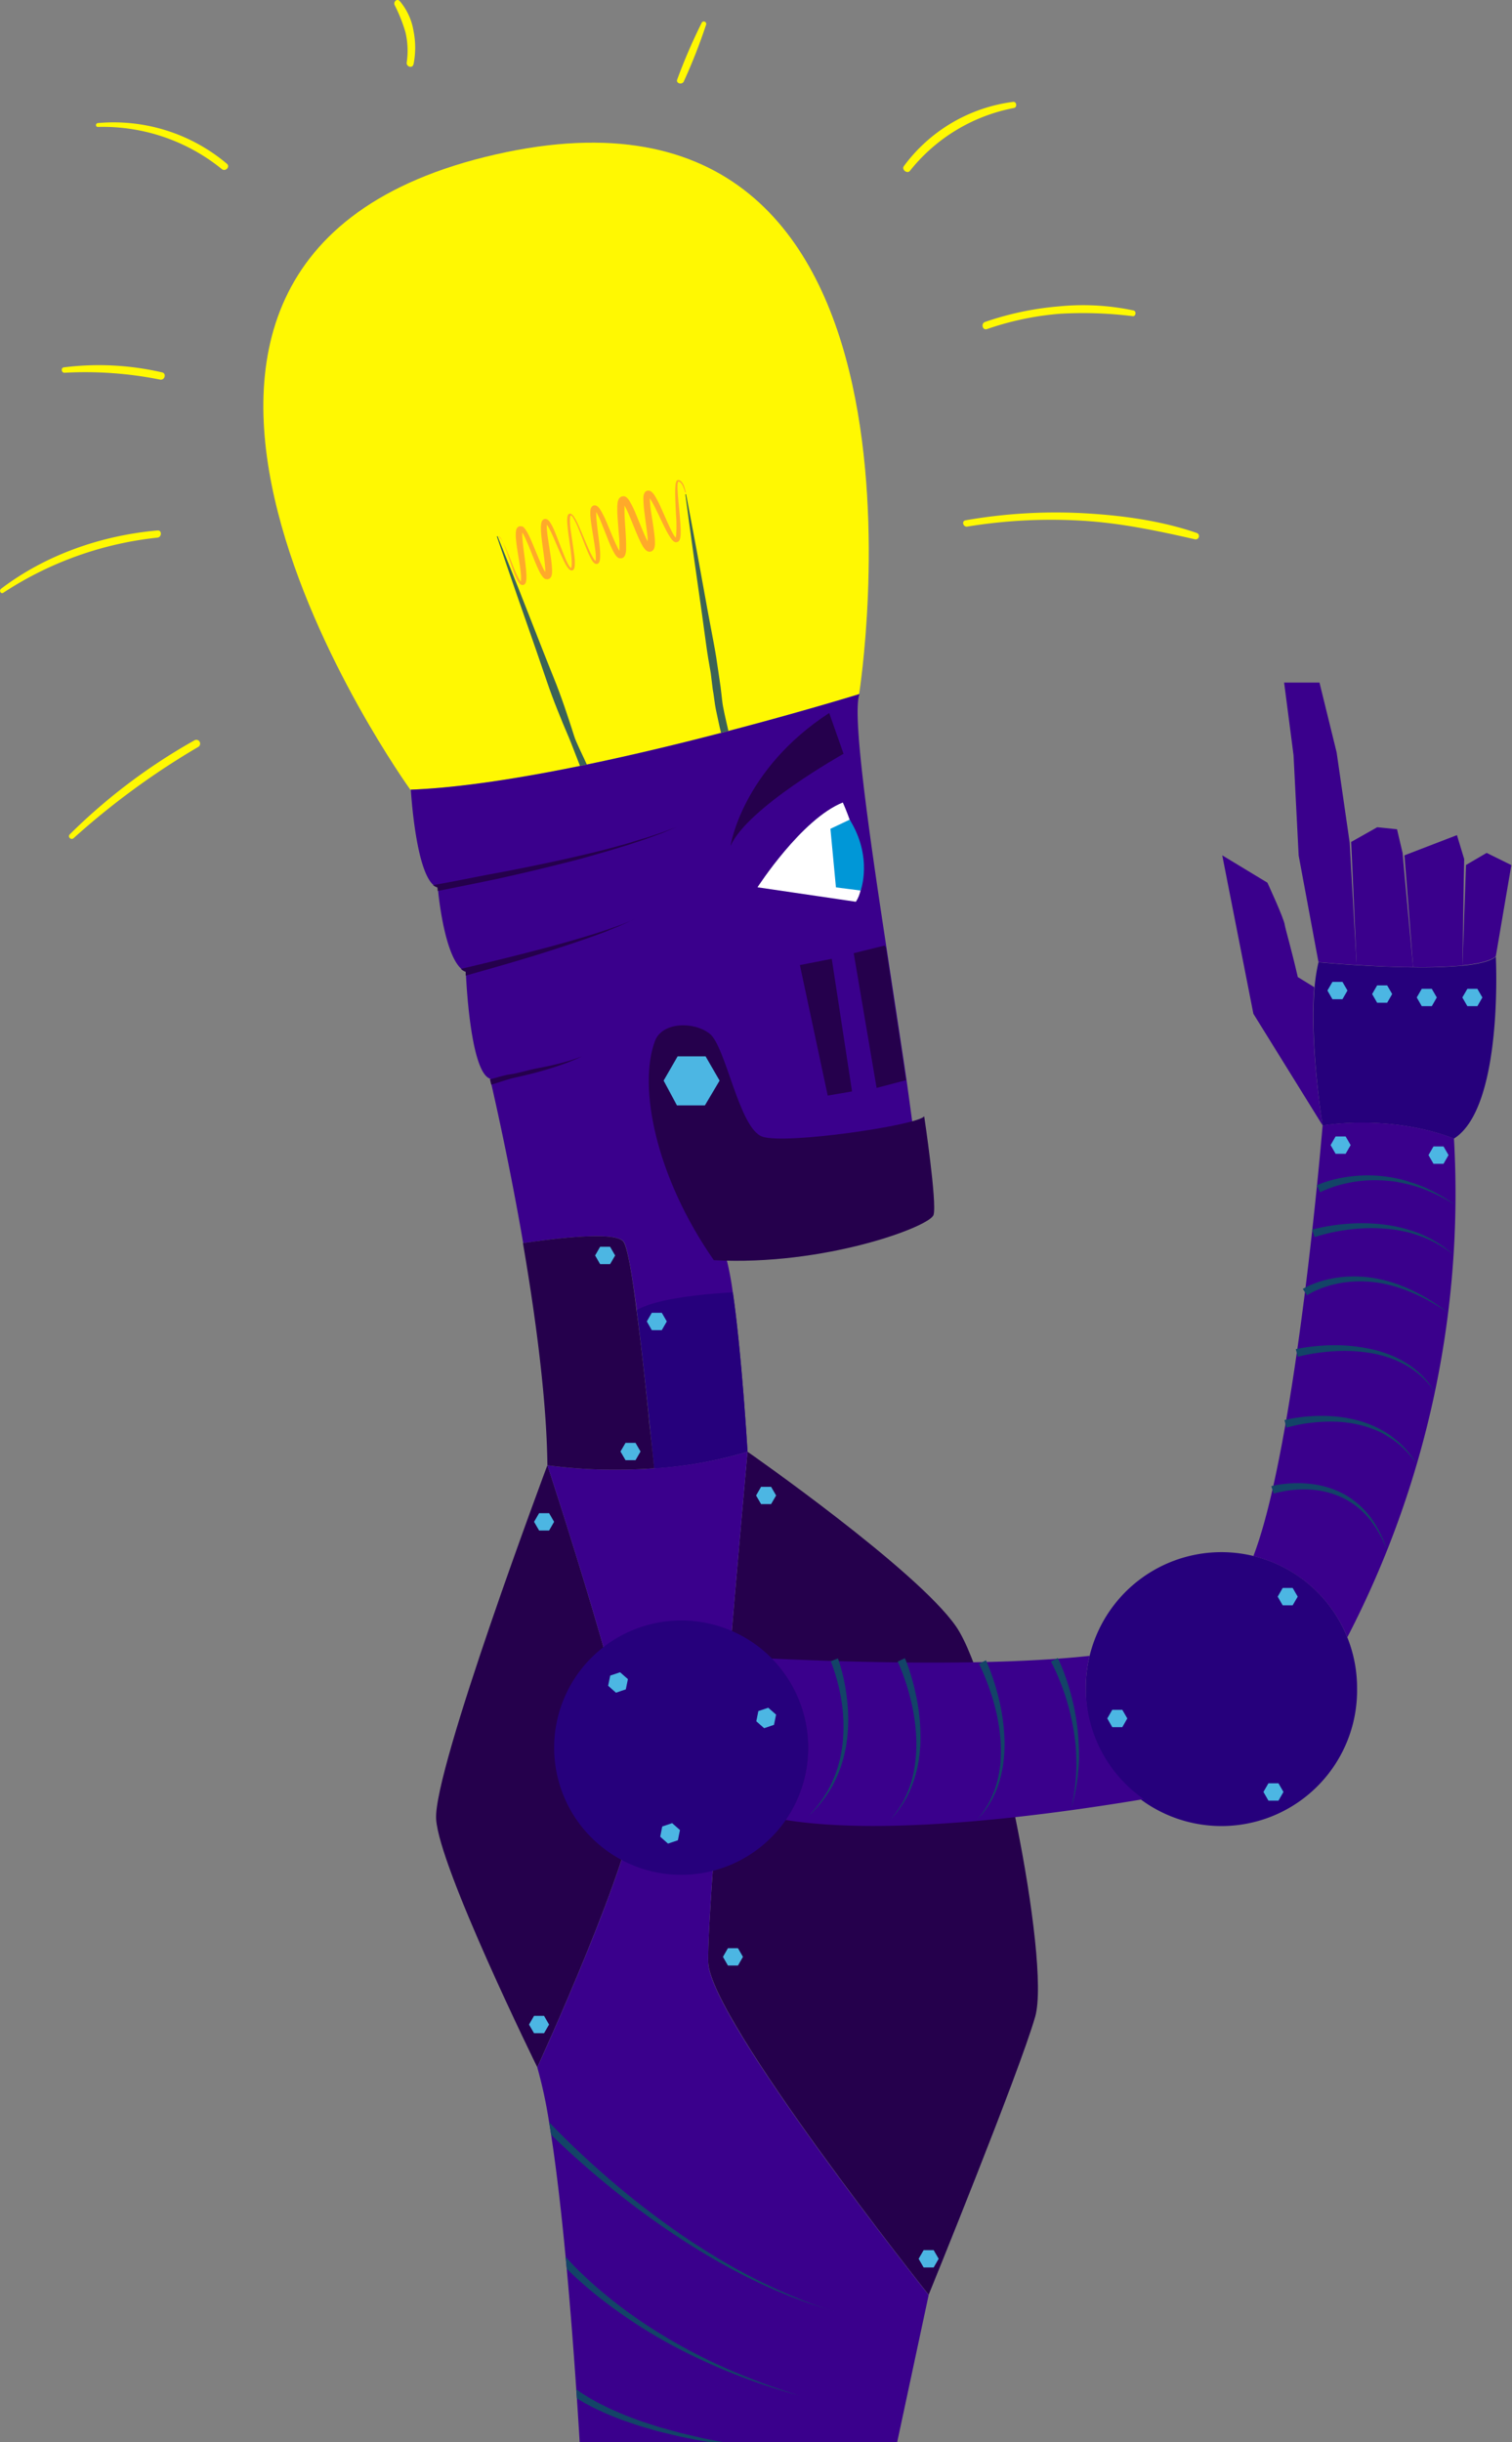 <svg id="Lightbulb" xmlns="http://www.w3.org/2000/svg" viewBox="0 0 348 562">
    <rect x="0" y="0" width="348" height="562" fill="#808080" stroke="none"/>
    <defs>
        <style>.cls-1,.cls-10{fill:#fff803;}.cls-2{fill:#134467;}.cls-3{fill:#f93;}
            .cls-4{fill:#3a008c;}.cls-5{fill:#25004c;}.cls-6{fill:#fff;}.cls-7{fill:#0097d7;}
            .cls-8{fill:#26007c;}.cls-9{fill:#4cb6e3;}.cls-10{opacity:0.17;}
        @keyframes glow{

            0%{
                opacity:0;
            }
            50%{
                opacity:1;
            }
            100%{
                opacity:0;
            }
        }
        
            .glow{
            
            animation:glow 3s ease infinite;
            filter: drop-shadow( 0px 0px 15px #fff803);
        }
        </style>
    </defs>
    <path class="cls-1 glow" d="M5697.88,687.64h0c-1.11.34-66.91,20.64-103.29,22,0,0-87.83-121.65,19.58-146.15S5697.88,687.64,5697.88,687.64Z" transform="translate(-5500.15 -527.93)" />
    <path class="cls-2" d="M5635.21,703.85l-1.57.32c-1-2.5-2-5.23-2.54-6.47-.47-1.08-.92-2.16-1.37-3.24l-1.32-3.26q-1.31-3.27-2.44-6.59t-2.28-6.65l-4.63-13.28c-1.52-4.43-3.06-8.86-4.56-13.3l.17-.07c1.76,4.35,3.48,8.71,5.22,13.06l5.14,13.09c.86,2.18,1.72,4.36,2.6,6.53s1.69,4.38,2.45,6.59l1.12,3.33c.36,1.12.74,2.23,1.08,3.35C5632.74,698.75,5634.15,701.5,5635.21,703.85Z" transform="translate(-5500.15 -527.93)" />
    <path class="cls-2" d="M5667.8,696.12l-1.7.44c-.46-1.81-.77-3.48-1.19-5.38-.25-1.13-.48-3.5-.72-4.64l-.45-3.7c-.42-2.27-.79-4.56-1.1-6.84s-.62-4.58-.94-6.87l-1.95-13.73c-.62-4.57-1.27-9.15-1.86-13.73l.17,0c.88,4.54,1.71,9.08,2.57,13.62l2.48,13.64c.42,2.27.84,4.54,1.28,6.81s.79,4.55,1.11,6.84L5666,686c.13,1.15.28,2.29.4,3.44S5667.11,693.2,5667.8,696.12Z" transform="translate(-5500.15 -527.93)" />
    <path class="cls-3" d="M5614.61,651.38a.5.5,0,0,1,.41.11,1.72,1.72,0,0,1,.27.27,4.14,4.14,0,0,1,.42.61c.25.42.46.86.67,1.3.4.88.77,1.78,1.13,2.67s.71,1.79,1.08,2.68c.19.44.38.88.58,1.3a9.26,9.26,0,0,0,.67,1.21,1.55,1.55,0,0,0,.19.23c.06.07.13.12.13.11h-.06l-.08,0s0-.06,0-.14a2.88,2.88,0,0,0,.05-.62c0-.22,0-.45,0-.68-.07-.94-.21-1.89-.35-2.83-.29-1.9-.66-3.79-.83-5.77a9,9,0,0,1,0-1.56,3.09,3.09,0,0,1,.09-.46,1.63,1.63,0,0,1,.12-.29.74.74,0,0,1,.12-.16l.07-.09.11-.08a.88.88,0,0,1,.55-.17l.25.05.11,0,.08,0a1.93,1.93,0,0,1,.44.37,6.6,6.6,0,0,1,.86,1.35c.24.44.45.89.64,1.33.79,1.79,1.48,3.6,2.25,5.34.19.43.38.86.59,1.27a6.64,6.64,0,0,0,.67,1.11,1,1,0,0,0,.13.14h0a.37.37,0,0,0-.23,0c-.05,0-.09,0-.12,0s0,0,0,0l0,0v0a1,1,0,0,0,0-.19,6.92,6.92,0,0,0,0-1.3c-.14-1.86-.45-3.77-.69-5.69-.13-1-.23-1.93-.28-2.93a6.82,6.82,0,0,1,.09-1.59,1.43,1.43,0,0,1,.2-.52,1,1,0,0,1,.32-.31.81.81,0,0,1,.52-.09,1.11,1.11,0,0,1,.61.32,2.24,2.24,0,0,1,.29.35,8.28,8.28,0,0,1,.76,1.34c.21.45.4.9.58,1.35.37.9.72,1.81,1.06,2.71s.69,1.79,1.06,2.68c.18.44.37.87.58,1.29a5,5,0,0,0,.71,1.14.39.39,0,0,0,.15.12s0,0,0,0,0,0,0,0a.67.67,0,0,0,.08-.23,1.44,1.44,0,0,0,.05-.31,9.35,9.35,0,0,0,0-1.4c-.07-1-.18-1.91-.31-2.86-.26-1.91-.58-3.81-.7-5.76a6.26,6.26,0,0,1,0-.75,2.8,2.8,0,0,1,.12-.78.68.68,0,0,1,.34-.41.54.54,0,0,1,.33,0,.53.53,0,0,1,.24.11,2.19,2.19,0,0,1,.55.6,12.71,12.71,0,0,1,.72,1.29c.21.44.41.88.6,1.33.78,1.77,1.48,3.57,2.28,5.31.21.43.42.86.65,1.26a4.87,4.87,0,0,0,.36.59,1.78,1.78,0,0,0,.38.42s0,0,0,0,0,0-.06,0,0,0,0-.08a2.22,2.22,0,0,0,.07-.61,11,11,0,0,0-.07-1.39c-.21-1.89-.57-3.78-.86-5.7-.14-1-.29-1.92-.34-2.93,0-.26,0-.52,0-.79a4,4,0,0,1,.07-.44,1.41,1.41,0,0,1,.25-.57,1,1,0,0,1,.42-.3.9.9,0,0,1,.54,0,1.37,1.37,0,0,1,.55.35,3.74,3.74,0,0,1,.52.68,22.21,22.21,0,0,1,1.34,2.67c.38.89.75,1.79,1.12,2.68s.74,1.77,1.14,2.62c.2.43.4.85.63,1.24a4.25,4.25,0,0,0,.34.52.89.89,0,0,0,.15.17l0,0h0l0,0h-.1a.5.5,0,0,0-.27.07l-.07,0,0,0h0s0,0,0-.13a3.12,3.12,0,0,0,.08-.58c0-.44,0-.91,0-1.37,0-.94-.1-1.9-.18-2.85l-.22-2.9a28.93,28.93,0,0,1-.09-3,7.82,7.82,0,0,1,.07-.81c0-.15.05-.29.1-.46a1.74,1.74,0,0,1,.31-.61,1.37,1.37,0,0,1,.21-.19,1,1,0,0,1,.29-.16,1.43,1.43,0,0,1,.36-.06,1.34,1.34,0,0,1,.31,0,1.6,1.6,0,0,1,.64.4,3.67,3.67,0,0,1,.55.73,21.72,21.72,0,0,1,1.33,2.7c.76,1.8,1.45,3.6,2.22,5.32.19.43.39.86.6,1.25.11.2.22.39.33.55a1.92,1.92,0,0,0,.16.21c0,.05.09.08.05.06a.33.33,0,0,0-.19,0,.56.56,0,0,0-.33.1c-.08.07-.1.1-.1.12s0,0,0,0a2.49,2.49,0,0,0,.07-.51c0-.42,0-.89,0-1.35-.17-1.87-.49-3.77-.72-5.7a28.34,28.34,0,0,1-.25-3,7.49,7.49,0,0,1,0-.81,3,3,0,0,1,.09-.47,1.57,1.57,0,0,1,.34-.63.86.86,0,0,1,.24-.17.88.88,0,0,1,.3-.1,1,1,0,0,1,.54.06,1.41,1.41,0,0,1,.52.36,3.87,3.87,0,0,1,.54.67,23.3,23.3,0,0,1,1.39,2.65l1.18,2.65c.39.88.78,1.76,1.2,2.61a13.15,13.15,0,0,0,.66,1.23,4.3,4.3,0,0,0,.36.52,1.51,1.51,0,0,0,.18.18l0,0h-.09s-.06,0-.08,0,0,0,0,0,0,0,0,0a.76.76,0,0,0,.08-.23,4.28,4.28,0,0,0,.1-.64c0-.46.05-.93.05-1.41,0-.95,0-1.91-.09-2.87-.09-1.92-.22-3.85-.2-5.8a12.33,12.33,0,0,1,.09-1.47c0-.12.05-.25.08-.38a1.59,1.59,0,0,1,.17-.39l.09-.1a.47.47,0,0,1,.14-.08.29.29,0,0,1,.16,0l.11,0a1.25,1.25,0,0,1,.39.17,2.68,2.68,0,0,1,.83,1.27c.08.24.15.47.21.71l.09.34a1.37,1.37,0,0,0,.11.31l-.11.11a1.44,1.44,0,0,1-.17-.36l-.11-.35c-.08-.22-.16-.45-.26-.66a2.38,2.38,0,0,0-.77-1.09.94.94,0,0,0-.28-.1h-.07l0,0,0,0a.92.92,0,0,0-.09.28,1.88,1.88,0,0,0-.05.33,9.58,9.58,0,0,0,0,1.42c.09,1.91.33,3.82.49,5.75.08,1,.16,1.93.2,2.9a14.81,14.81,0,0,1,0,1.49,4.45,4.45,0,0,1-.09.79,1.9,1.9,0,0,1-.14.45,1,1,0,0,1-.18.28.79.79,0,0,1-.17.14.87.87,0,0,1-.25.1.82.82,0,0,1-.45,0,1.46,1.46,0,0,1-.28-.14,3.81,3.81,0,0,1-.35-.32,6.27,6.27,0,0,1-.48-.64c-.29-.43-.53-.86-.77-1.29-.46-.86-.88-1.74-1.3-2.61s-.82-1.74-1.25-2.6a21.73,21.73,0,0,0-1.35-2.44,2.61,2.61,0,0,0-.37-.45c0-.05-.11-.08-.06-.06a.28.28,0,0,0,.18,0,.34.34,0,0,0,.14,0,.2.2,0,0,0,.09-.06c.07-.08,0-.05,0,0s0,.15,0,.24a4.51,4.51,0,0,0,0,.64,27.53,27.53,0,0,0,.29,2.79c.28,1.9.62,3.79.81,5.76a12.91,12.91,0,0,1,.07,1.55,3.37,3.37,0,0,1-.13.92,1.22,1.22,0,0,1-.12.31,1.29,1.29,0,0,1-.34.4,1.11,1.11,0,0,1-.66.22,1.15,1.15,0,0,1-.53-.15,2.06,2.06,0,0,1-.5-.4c-.11-.13-.2-.25-.28-.36a7.69,7.69,0,0,1-.43-.69c-.25-.45-.46-.9-.67-1.35-.81-1.79-1.49-3.6-2.24-5.36a22.13,22.13,0,0,0-1.2-2.49,3,3,0,0,0-.32-.43s-.07,0,0,0a.28.28,0,0,0,.14,0,.38.38,0,0,0,.18,0l.14-.07.07-.07c0-.06,0,0,0,0a1.25,1.25,0,0,0-.05.24,6.07,6.07,0,0,0-.07.63c0,.9,0,1.86.05,2.81l.19,2.88c.06,1,.12,1.93.14,2.92,0,.5,0,1,0,1.52a5.77,5.77,0,0,1-.14.85,1.63,1.63,0,0,1-.23.53l-.05.08-.08.09-.08.09-.12.09a1.11,1.11,0,0,1-.29.13,1.19,1.19,0,0,1-.32,0l-.15,0-.13,0-.2-.09-.15-.1-.12-.1a2.67,2.67,0,0,1-.33-.37,6.07,6.07,0,0,1-.44-.69c-.25-.45-.46-.9-.67-1.35-.4-.9-.76-1.8-1.11-2.7s-.71-1.8-1.07-2.68a22.77,22.77,0,0,0-1.18-2.53,2.49,2.49,0,0,0-.34-.48s-.1-.08,0,0a.38.38,0,0,0,.18,0,.55.55,0,0,0,.14-.09s0,0,0,.09a2.09,2.09,0,0,0,0,.28c0,.2,0,.42,0,.65,0,.92.12,1.87.22,2.82.22,1.91.52,3.82.67,5.77a14.84,14.84,0,0,1,0,1.5,3.2,3.2,0,0,1-.14.82.89.89,0,0,1-.39.5.65.65,0,0,1-.41.06.8.8,0,0,1-.31-.12,2.24,2.24,0,0,1-.58-.64,5.58,5.58,0,0,1-.38-.66c-.23-.44-.43-.89-.63-1.33-.38-.9-.73-1.8-1.08-2.7s-.7-1.79-1.07-2.68a17.24,17.24,0,0,0-1.25-2.55,2,2,0,0,0-.41-.48l-.09,0h0a.31.31,0,0,0-.09.15,2,2,0,0,0-.1.64,5.45,5.45,0,0,0,0,.7c0,.94.17,1.9.3,2.85l.42,2.86c.13,1,.28,1.91.37,2.89a10.43,10.43,0,0,1,0,1.49,2.91,2.91,0,0,1-.05.4,1.41,1.41,0,0,1-.18.44.61.61,0,0,1-.27.22.64.64,0,0,1-.36,0,1,1,0,0,1-.45-.27,5.69,5.69,0,0,1-.88-1.27c-.23-.43-.45-.87-.65-1.32-.41-.88-.79-1.77-1.17-2.65s-.75-1.78-1.15-2.65c-.2-.43-.4-.86-.62-1.28a7.45,7.45,0,0,0-.69-1.15,1.9,1.9,0,0,0-.18-.2c-.05-.05-.11-.05,0,0a.24.24,0,0,0,.18,0c.05,0,.07-.06.07,0a.63.63,0,0,0,0,.15,6.2,6.2,0,0,0,0,1.3c.07.92.22,1.87.36,2.82l.44,2.85c.15,1,.28,1.93.35,2.93a7.75,7.75,0,0,1,0,1.59,2.32,2.32,0,0,1-.13.5,1.41,1.41,0,0,1-.2.34l-.08.09-.11.09a1.22,1.22,0,0,1-.28.14,1.06,1.06,0,0,1-.59,0l-.11,0-.09-.05-.15-.09a1.94,1.94,0,0,1-.38-.38,7.2,7.2,0,0,1-.83-1.36c-.22-.45-.42-.9-.62-1.35-.77-1.8-1.43-3.61-2.19-5.35-.19-.44-.38-.87-.58-1.28a6,6,0,0,0-.66-1.11.58.58,0,0,0-.11-.1h.1a.37.37,0,0,0,.21-.06c.11-.09.06-.08.05,0a1.11,1.11,0,0,0-.05.24,7.33,7.33,0,0,0,0,1.33c.13,1.87.43,3.79.66,5.71.11,1,.23,1.92.27,2.92,0,.25,0,.5,0,.76a3.49,3.49,0,0,1-.11.81,1.12,1.12,0,0,1-.26.51l-.17.13a.72.72,0,0,1-.22.08.69.69,0,0,1-.41-.05,1.1,1.1,0,0,1-.43-.33,2,2,0,0,1-.26-.34,10.67,10.67,0,0,1-.68-1.35c-.19-.45-.36-.91-.53-1.36-.33-.91-.64-1.83-.95-2.74s-.61-1.83-1-2.72c-.17-.45-.35-.89-.56-1.32a4.59,4.59,0,0,0-.35-.61c-.13-.18-.31-.38-.48-.35Z" transform="translate(-5500.15 -527.93)" />
    <path class="cls-4" d="M5711.82,806.87c-2.5,5.69-44.73,9.72-44.73,9.72a68.16,68.16,0,0,1,1.71,8.69c2.08,14.22,3.4,36.68,3.4,36.68a95.92,95.92,0,0,1-21.49,3.85c-.65-6.81-2.31-23.68-4-36.44-1.08-8.07-2.17-14.5-3-15.69-1.74-2.39-14.61-.94-23.14.32-3-17.43-6.28-32-7.3-36.45l-.28-1.23a1.1,1.1,0,0,1,0-.15c-4.21-1.25-5.38-19.52-5.59-23.77,0-.57,0-.88,0-.88a3.11,3.11,0,0,1-1.1-.67c-3.53-3.15-5-14.7-5.31-17.9h0c-.05-.53-.08-.82-.08-.82a2.52,2.52,0,0,1-1-.54c-4.16-3.54-5.2-21.94-5.2-21.94,11.16-.42,25.09-2.62,39.07-5.48l1.57-.32c10.74-2.23,21.45-4.83,30.89-7.29l1.7-.44c17-4.46,29.58-8.33,30.06-8.48h0c-1.81,4,2,31,6.17,58.31,1.6,10.57,3.25,21.19,4.63,30.55C5711.05,792.64,5712.64,805,5711.82,806.87Z" transform="translate(-5500.15 -527.93)" />
    <path class="cls-5" d="M5691,692l3.3,9.39s-22.08,12.33-26,21.18C5668.25,722.58,5671,705,5691,692Z" transform="translate(-5500.15 -527.93)" />
    <path class="cls-6" d="M5674.5,732.11s10.12-15.71,19.63-19.51c0,0,7.44,16.3,3,22.84Z" transform="translate(-5500.15 -527.93)" />
    <path class="cls-5" d="M5708.68,776.5l-6.77,1.78-5.27-31,7.1-1.76.31.4C5705.65,756.52,5707.3,767.14,5708.68,776.5Z" transform="translate(-5500.15 -527.93)" />
    <polygon class="cls-5" points="184.1 222.08 191.44 220.65 196.1 251.16 190.51 252.11 184.1 222.08" />
    <path class="cls-7" d="M5695.71,716.55h0l-4.43,2.1,1.27,13.48,5.69.73S5701.1,725.2,5695.71,716.55Z" transform="translate(-5500.15 -527.93)" />
    <path class="cls-5" d="M5646.69,941c-.13,13.17-22.88,62.64-22.88,62.64s-22.56-45.83-23.28-57.08,25.61-81.47,25.61-81.47S5646.82,927.86,5646.69,941Z" transform="translate(-5500.15 -527.93)" />
    <path class="cls-5" d="M5738.41,992c-3.64,12.77-24.52,64-24.52,64s-50.34-63.35-50.74-76.55S5672.2,862,5672.2,862s39,27.18,48,40.22S5742.05,979.27,5738.41,992Z" transform="translate(-5500.15 -527.93)" />
    <path class="cls-8" d="M5672.2,862a95.92,95.92,0,0,1-21.49,3.85c-.22-2.31-.56-5.79-1-9.88-.81-7.93-1.91-18.14-3-26.56,4.41-2.57,14.41-3.64,22.11-4.09C5670.88,839.5,5672.2,862,5672.2,862Z" transform="translate(-5500.15 -527.93)" />
    <path class="cls-4" d="M5713.89,1056.05l-7.31,34.16h-73s0-.42-.65-10.36l-.15-2.11h0c-.54-8-1.28-17.78-2.19-27.72h0c-.09-.92-.17-1.83-.26-2.75h0c-.94-9.89-2.06-19.79-3.34-28.11-.15-1-.31-2-.47-2.9a105.34,105.34,0,0,0-2.71-12.59s22.75-49.47,22.88-62.64-20.55-75.91-20.55-75.91a119.73,119.73,0,0,0,21.49.87c1,0,2-.1,3.08-.18A95.92,95.92,0,0,0,5672.2,862s-9.46,104.33-9.05,117.54S5713.89,1056.05,5713.89,1056.05Z" transform="translate(-5500.15 -527.93)" />
    <path class="cls-5" d="M5650.71,865.81c-1,.08-2.07.14-3.08.18a119.73,119.73,0,0,1-21.49-.87c-.17-15.37-2.78-34.52-5.63-51.12,8.53-1.26,21.4-2.71,23.14-.32.87,1.19,2,7.62,3,15.69,1.13,8.42,2.23,18.63,3,26.56C5650.15,860,5650.49,863.5,5650.71,865.81Z" transform="translate(-5500.15 -527.93)" />
    <path class="cls-5" d="M5650.89,767.5c1.61-4.36,8.83-4.62,12.58-1.71s6.78,21.86,12.15,23.71,35.93-2.65,37.24-4.7c0,0,3,20,2.15,22.71s-25.26,11.8-50.57,10.41C5651,798.61,5647,778,5650.89,767.5Z" transform="translate(-5500.15 -527.93)" />
    <path class="cls-8" d="M5812.49,916.36a31.22,31.22,0,1,1-62.43,0,31.21,31.21,0,0,1,60.18-11.65A31.11,31.11,0,0,1,5812.49,916.36Z" transform="translate(-5500.15 -527.93)" />
    <path class="cls-8" d="M5834.79,789.94c-15-5.74-30.23-3-30.23-3s-3-18.5-1.85-31.8h0a40.79,40.79,0,0,1,.9-5.78s3.65.35,8.79.67c3.81.23,8.43.45,13,.5a109,109,0,0,0,11.35-.37c3.63-.36,6.45-1,7.68-2.08C5844.42,748,5846.25,782.76,5834.79,789.94Z" transform="translate(-5500.15 -527.93)" />
    <polygon class="cls-9" points="162.4 243.09 155.96 243.09 152.74 248.67 155.8 254.37 162.24 254.37 165.62 248.67 162.4 243.09" />
    <path class="cls-5" d="M5655.94,718.21l-3.29,1.38-3.34,1.23c-.56.21-1.13.39-1.69.58l-1.69.56c-1.13.39-2.27.72-3.4,1.07-2.27.71-4.57,1.34-6.85,2s-4.59,1.24-6.9,1.81q-6.91,1.74-13.88,3.27c-4.65,1-14,2.85-14,2.85h0c-.05-.53-.08-.82-.08-.82a2.52,2.52,0,0,1-1-.54c4.59-.75,10.37-2,14.86-2.8q7-1.32,13.94-2.83c2.32-.5,4.63-1.05,6.94-1.59s4.61-1.13,6.89-1.77c1.15-.31,2.29-.61,3.43-1l1.7-.51c.57-.17,1.14-.33,1.7-.52l3.38-1.13Z" transform="translate(-5500.15 -527.93)" />
    <path class="cls-5" d="M5646.67,739.12l-1.15.59-.58.3c-.19.1-.39.18-.59.27l-1.18.52-.59.27-.6.24c-.8.32-1.6.65-2.41,1l-2.42.9c-3.25,1.17-6.53,2.26-9.82,3.32-6.14,2-13.64,4.12-20,5.91,0-.57,0-.88,0-.88a3.11,3.11,0,0,1-1.1-.67c6.55-1.53,14.55-3.5,20.92-5.22,3.32-.91,6.63-1.86,9.92-2.88l2.46-.8c.82-.27,1.62-.57,2.44-.85l.61-.22.6-.23,1.2-.47.6-.25.58-.27Z" transform="translate(-5500.15 -527.93)" />
    <path class="cls-5" d="M5634.13,771a45.19,45.19,0,0,1-5.09,2.07c-1.73.6-3.49,1.12-5.26,1.6s-3.56.9-5.36,1.3c-1.4.31-3.49,1.08-5.21,1.56l-.28-1.23c1.59-.39,3.42-1,4.69-1.15,1.8-.24,4.17-1,6-1.35s3.57-.7,5.34-1.16A43.69,43.69,0,0,0,5634.13,771Z" transform="translate(-5500.15 -527.93)" />
    <polygon class="cls-9" points="140.42 286.91 138.12 286.91 136.97 288.91 138.12 290.9 140.42 290.9 141.58 288.91 140.42 286.91" />
    <polygon class="cls-9" points="146.27 332.03 143.97 332.03 142.81 334.02 143.97 336.02 146.27 336.02 147.42 334.02 146.27 332.03" />
    <polygon class="cls-9" points="126.38 348.21 124.08 348.21 122.92 350.2 124.08 352.2 126.38 352.2 127.53 350.2 126.38 348.21" />
    <polygon class="cls-9" points="125.22 463.89 122.91 463.89 121.76 465.89 122.91 467.88 125.22 467.88 126.37 465.89 125.22 463.89" />
    <polygon class="cls-9" points="214.89 517.8 212.58 517.8 211.43 519.79 212.58 521.79 214.89 521.79 216.04 519.79 214.89 517.8" />
    <polygon class="cls-9" points="177.47 342.14 175.17 342.14 174.02 344.14 175.17 346.13 177.47 346.13 178.63 344.14 177.47 342.14" />
    <polygon class="cls-9" points="169.85 448.32 167.54 448.32 166.39 450.31 167.54 452.31 169.85 452.31 171 450.31 169.85 448.32" />
    <polygon class="cls-9" points="294.25 410.37 291.94 410.37 290.79 412.36 291.94 414.36 294.25 414.36 295.4 412.36 294.25 410.37" />
    <polygon class="cls-9" points="297.52 365.42 295.22 365.42 294.07 367.42 295.22 369.41 297.52 369.41 298.68 367.42 297.52 365.42" />
    <polygon class="cls-9" points="258.31 393.46 256 393.46 254.85 395.45 256 397.45 258.31 397.45 259.46 395.45 258.31 393.46" />
    <polygon class="cls-9" points="308.98 225.95 306.67 225.95 305.52 227.94 306.67 229.94 308.98 229.94 310.13 227.94 308.98 225.95" />
    <polygon class="cls-9" points="319.27 226.76 316.96 226.76 315.81 228.75 316.96 230.75 319.27 230.75 320.42 228.75 319.27 226.76" />
    <polygon class="cls-9" points="329.54 227.55 327.23 227.55 326.08 229.54 327.23 231.54 329.54 231.54 330.69 229.54 329.54 227.55" />
    <polygon class="cls-9" points="340.03 227.55 337.73 227.55 336.57 229.54 337.73 231.54 340.03 231.54 341.18 229.54 340.03 227.55" />
    <polygon class="cls-9" points="152.32 302.1 150.02 302.1 148.87 304.09 150.02 306.09 152.32 306.09 153.47 304.09 152.32 302.1" />
    <path class="cls-8" d="M5686.21,930.11a29.26,29.26,0,1,1-8.38-20.51A29.14,29.14,0,0,1,5686.21,930.11Z" transform="translate(-5500.15 -527.93)" />
    <path class="cls-4" d="M5763.38,941.94c-23.93,4-59.44,8.5-82.39,4.8a29.29,29.29,0,0,0-3.2-37.14c19.1.89,50.93,1.79,73.14-.63a31.54,31.54,0,0,0-.87,7.39A31.17,31.17,0,0,0,5763.38,941.94Z" transform="translate(-5500.15 -527.93)" />
    <path class="cls-4" d="M5810.24,904.71a31.3,31.3,0,0,0-21.61-18.7c9.88-25.71,15.93-99.1,15.93-99.1s15.26-2.71,30.23,3A221.8,221.8,0,0,1,5810.24,904.71Z" transform="translate(-5500.15 -527.93)" />
    <path class="cls-4" d="M5804.56,786.91l-15.93-25.69-7.17-36.46,10.39,6.29s3.83,8.24,4,9.72c.12.84,1.48,5.39,3,12l3.79,2.33C5801.52,768.41,5804.56,786.91,5804.56,786.91Z" transform="translate(-5500.15 -527.93)" />
    <path class="cls-4" d="M5848,727l-3.58,21c-1.23,1.07-4.05,1.72-7.68,2.08l.82-23.1,4.75-2.78Z" transform="translate(-5500.15 -527.93)" />
    <path class="cls-4" d="M5837.14,725.6l-.4,24.52a109,109,0,0,1-11.35.37l-2-25.73,12.09-4.65Z" transform="translate(-5500.15 -527.93)" />
    <path class="cls-4" d="M5825.39,750.49c-4.56,0-9.18-.27-13-.5l-1.26-28.31,6-3.39,4.56.47,1.28,5.48Z" transform="translate(-5500.15 -527.93)" />
    <path class="cls-4" d="M5812.4,750c-5.14-.32-8.79-.67-8.79-.67l-4.56-24.52-1.18-23.1L5795.7,685h8.14l3.95,16.08,3,20.76Z" transform="translate(-5500.15 -527.93)" />
    <path class="cls-1" d="M5722.79,649.11a119.39,119.39,0,0,1,26.37-1.36c8.87.52,17.41,2.32,26.05,4.29a.76.76,0,0,0,.4-1.46c-8.42-2.9-17.59-4.1-26.45-4.57a120.65,120.65,0,0,0-26.77,1.65c-1,.17-.55,1.61.4,1.45Z" transform="translate(-5500.15 -527.93)" />
    <path class="cls-1" d="M5727.31,603.66a67.8,67.8,0,0,1,16.71-3.52,91.92,91.92,0,0,1,16.83.55c.75.08.91-1.15.18-1.32a56.05,56.05,0,0,0-17.24-.93,69.51,69.51,0,0,0-16.93,3.58c-1,.36-.58,2,.45,1.64Z" transform="translate(-5500.15 -527.93)" />
    <path class="cls-1" d="M5709.59,567.23a40.21,40.21,0,0,1,23.94-14.45c.78-.16.62-1.5-.19-1.41a37.11,37.11,0,0,0-25.15,14.78c-.61.8.78,1.89,1.4,1.08Z" transform="translate(-5500.15 -527.93)" />
    <path class="cls-1" d="M5657.56,546.61a127.07,127.07,0,0,0,5.13-13.08.56.56,0,0,0-1-.43,128.52,128.52,0,0,0-5.66,13.09c-.4.95,1.15,1.36,1.54.42Z" transform="translate(-5500.15 -527.93)" />
    <path class="cls-1" d="M5595.33,542.72a19.5,19.5,0,0,0,0-7.65,14.15,14.15,0,0,0-3.18-6.9c-.64-.67-1.5.17-1.18.91a36.21,36.21,0,0,1,2.5,6.28,18.43,18.43,0,0,1,.29,6.94c-.15,1,1.35,1.45,1.55.42Z" transform="translate(-5500.15 -527.93)" />
    <path class="cls-1" d="M5552.39,565.63a40.44,40.44,0,0,0-29.72-9.38c-.56.06-.58.9,0,.89a43.46,43.46,0,0,1,28.52,9.69c.83.69,2-.5,1.2-1.2Z" transform="translate(-5500.15 -527.93)" />
    <path class="cls-1" d="M5537.44,613.62a64.48,64.48,0,0,0-22.62-1.15c-.71.1-.54,1.27.17,1.24a87.67,87.67,0,0,1,22,1.57c1.08.23,1.55-1.43.46-1.66Z" transform="translate(-5500.15 -527.93)" />
    <path class="cls-1" d="M5536.39,650c-12.84,1.13-25.7,5.58-36,13.42-.52.4-.06,1.29.53.91a80,80,0,0,1,35.48-12.68c1-.1,1.06-1.75,0-1.65Z" transform="translate(-5500.15 -527.93)" />
    <path class="cls-1" d="M5544.9,698.3a133.42,133.42,0,0,0-28.69,21.63c-.57.58.29,1.41.88.88a175.72,175.72,0,0,1,28.69-21,.87.87,0,0,0-.88-1.51Z" transform="translate(-5500.15 -527.93)" />
    <path class="cls-2" d="M5803.21,800.71c.37-.17.68-.3,1-.43s.67-.25,1-.36c.68-.22,1.37-.42,2.06-.59a31.52,31.52,0,0,1,4.18-.73,32.13,32.13,0,0,1,8.43.19c.7.1,1.39.25,2.07.39s1.37.32,2,.53,1.33.42,2,.64l1,.38c.32.13.65.25,1,.4a38.5,38.5,0,0,1,7.21,4.16,37.83,37.83,0,0,0-7.37-3.74c-.32-.13-.65-.24-1-.35s-.64-.22-1-.32c-.66-.18-1.31-.38-2-.52s-1.34-.29-2-.42-1.35-.21-2-.26a30.8,30.8,0,0,0-8.14.24,31.43,31.43,0,0,0-3.95.92c-.64.2-1.28.42-1.9.66l-.93.38c-.29.13-.61.28-.86.42Z" transform="translate(-5500.15 -527.93)" />
    <path class="cls-2" d="M5802.13,810.91c.73-.21,1.42-.37,2.14-.52s1.42-.28,2.13-.39c1.43-.23,2.86-.39,4.3-.48a41.3,41.3,0,0,1,8.61.29,31.58,31.58,0,0,1,4.22.87c.69.18,1.37.41,2.05.63s1.35.49,2,.8a26.59,26.59,0,0,1,7.16,4.61,26.52,26.52,0,0,0-7.33-4.2c-.65-.26-1.33-.46-2-.68s-1.35-.37-2-.51a32.4,32.4,0,0,0-4.16-.64,40.57,40.57,0,0,0-8.39.16c-1.39.17-2.77.4-4.13.68-.68.15-1.36.31-2,.49s-1.35.37-2,.59Z" transform="translate(-5500.15 -527.93)" />
    <path class="cls-2" d="M5800,824.54l.54-.31.52-.26c.35-.17.7-.32,1.06-.47a22,22,0,0,1,2.15-.76,26.22,26.22,0,0,1,4.45-.91,28,28,0,0,1,8.95.46,33.33,33.33,0,0,1,4.29,1.22l1,.4.52.2.51.22,1,.45,1,.49a45.8,45.8,0,0,1,7.44,4.75,45.32,45.32,0,0,0-7.63-4.34l-1-.44-1-.39-.51-.19c-.17-.07-.35-.12-.52-.18l-1-.34a32.9,32.9,0,0,0-4.24-1,27.33,27.33,0,0,0-8.61,0,24.41,24.41,0,0,0-4.14,1.06c-.67.24-1.33.51-2,.81-.31.15-.63.31-.93.48l-.45.26c-.15.08-.3.18-.41.25Z" transform="translate(-5500.15 -527.93)" />
    <path class="cls-2" d="M5798.39,838.39c.77-.17,1.49-.28,2.24-.4s1.48-.2,2.22-.27c1.48-.15,3-.22,4.46-.23a38.8,38.8,0,0,1,8.86,1,27.66,27.66,0,0,1,4.25,1.36,23.35,23.35,0,0,1,3.92,2.08l.91.64c.3.23.58.46.87.7s.56.48.83.73l.4.38.2.19.19.21.74.82c.24.27.46.57.68.86l.34.44c.11.15.2.3.31.46l.6.92-.65-.89c-.11-.15-.21-.3-.33-.44l-.35-.42c-.25-.27-.47-.56-.72-.82l-.78-.77-.2-.2-.2-.17-.42-.36a9,9,0,0,0-.85-.68l-.88-.64-.93-.58a23.73,23.73,0,0,0-3.92-1.84,29.06,29.06,0,0,0-4.19-1.11,37.35,37.35,0,0,0-8.64-.49c-1.44.08-2.88.23-4.31.44-.71.11-1.42.23-2.13.37s-1.42.3-2.07.48Z" transform="translate(-5500.15 -527.93)" />
    <path class="cls-2" d="M5795.78,854.72c.38-.1.72-.17,1.08-.25l1.07-.19c.71-.12,1.43-.21,2.14-.3a41.29,41.29,0,0,1,4.3-.23,36.23,36.23,0,0,1,4.3.27,30.59,30.59,0,0,1,4.22.84,24,24,0,0,1,4,1.5c.65.29,1.27.66,1.89,1s1.21.76,1.77,1.2,1.11.89,1.66,1.35l.76.75c.12.12.25.24.37.37l.35.4c.24.27.48.53.7.8l.64.85c.11.14.22.28.32.43l.29.44.57.89-.62-.86-.31-.42c-.11-.15-.23-.28-.34-.41l-.68-.81c-.23-.26-.49-.5-.73-.75l-.37-.38c-.12-.12-.26-.23-.39-.35l-.78-.7c-.56-.42-1.1-.87-1.69-1.23s-1.19-.73-1.79-1.08-1.25-.63-1.89-.88a23.39,23.39,0,0,0-4-1.24,28.68,28.68,0,0,0-4.11-.6,35.92,35.92,0,0,0-4.15,0,40.71,40.71,0,0,0-4.13.44c-.68.12-1.36.24-2,.39l-1,.24c-.33.08-.67.18-1,.27Z" transform="translate(-5500.15 -527.93)" />
    <path class="cls-2" d="M5792.75,869.93c.38-.1.72-.17,1.08-.24s.71-.12,1.06-.18c.71-.1,1.42-.17,2.13-.22a26.48,26.48,0,0,1,4.27.06,21.45,21.45,0,0,1,8.13,2.38,19.18,19.18,0,0,1,6.3,5.54,26,26,0,0,1,3.67,7.45,25.62,25.62,0,0,0-4-7.18,18.4,18.4,0,0,0-6.35-5,20.37,20.37,0,0,0-7.82-1.85,25.89,25.89,0,0,0-4,.17c-.66.08-1.33.18-2,.32-.33.06-.66.13-1,.21s-.66.17-.93.26Z" transform="translate(-5500.15 -527.93)" />
    <path class="cls-2" d="M5743.6,909.47c.36.71.64,1.38.93,2.07s.55,1.38.79,2.08q.75,2.08,1.32,4.23a54.74,54.74,0,0,1,1.59,8.68c.14,1.47.22,2.94.25,4.41s0,2.93-.16,4.39a44,44,0,0,1-1.59,8.61,44.19,44.19,0,0,0,1.14-8.63c.05-1.45,0-2.91-.06-4.35s-.25-2.89-.46-4.32a55,55,0,0,0-2-8.41c-.45-1.37-.94-2.73-1.5-4.05-.27-.66-.56-1.32-.87-2s-.62-1.29-.95-1.88Z" transform="translate(-5500.15 -527.93)" />
    <path class="cls-2" d="M5727.08,910c.35.77.64,1.52.94,2.28s.55,1.53.8,2.3q.77,2.31,1.32,4.68a45.91,45.91,0,0,1,1.22,9.62,34.23,34.23,0,0,1-.29,4.85,28.33,28.33,0,0,1-1.09,4.72,21.58,21.58,0,0,1-4.91,8.21,22.72,22.72,0,0,0,2.71-3.93,23.76,23.76,0,0,0,1.78-4.42,29.39,29.39,0,0,0,.85-4.66,35.71,35.71,0,0,0,.06-4.74,44.08,44.08,0,0,0-1.63-9.32c-.43-1.52-.93-3-1.49-4.49-.28-.74-.58-1.47-.89-2.19s-.64-1.45-1-2.11Z" transform="translate(-5500.15 -527.93)" />
    <path class="cls-2" d="M5708.42,909.5c.34.8.61,1.56.88,2.34s.5,1.57.73,2.36q.68,2.37,1.14,4.8a45.29,45.29,0,0,1,.83,9.79,38.05,38.05,0,0,1-.51,4.89,28.62,28.62,0,0,1-1.29,4.74l-.44,1.14c-.17.38-.35.74-.52,1.11a11.2,11.2,0,0,1-.56,1.09l-.3.53-.15.27-.17.26-.66,1c-.23.34-.49.65-.73,1l-.37.48c-.13.16-.27.31-.4.46l-.81.91.77-.95.37-.47.35-.5c.22-.33.47-.66.68-1l.61-1,.16-.26.13-.27.27-.54c.18-.36.36-.72.51-1.1s.31-.74.45-1.11l.39-1.15a26.92,26.92,0,0,0,1-4.69,33.44,33.44,0,0,0,.28-4.8,44.1,44.1,0,0,0-1.24-9.5c-.37-1.56-.81-3.1-1.32-4.61-.26-.76-.53-1.51-.82-2.26s-.6-1.48-.92-2.17Z" transform="translate(-5500.15 -527.93)" />
    <path class="cls-2" d="M5693,909.56c.16.42.28.8.41,1.2s.24.79.35,1.19c.22.79.41,1.59.59,2.39a47.47,47.47,0,0,1,.77,4.85A38.18,38.18,0,0,1,5695,929c-.11.81-.29,1.61-.45,2.41l-.3,1.19c-.09.39-.23.78-.34,1.17a26.92,26.92,0,0,1-1.86,4.51l-.27.55c-.1.18-.21.35-.31.52l-.62,1-.68,1c-.12.16-.23.34-.35.5l-.37.47a29.24,29.24,0,0,1-3.27,3.58,28.81,28.81,0,0,0,3.09-3.71l.34-.49a5.43,5.43,0,0,0,.32-.51l.63-1,.57-1.06c.09-.18.19-.35.27-.54l.25-.54a26.06,26.06,0,0,0,1.61-4.51c.1-.38.21-.76.29-1.16l.23-1.17c.13-.78.26-1.57.33-2.36a37.84,37.84,0,0,0-.28-9.51,46.24,46.24,0,0,0-1-4.65c-.21-.77-.43-1.53-.68-2.28-.12-.37-.25-.75-.38-1.11s-.28-.75-.42-1.08Z" transform="translate(-5500.15 -527.93)" />
    <path class="cls-2" d="M5692.4,1059.84l-2.47-.73c-.42-.13-.83-.24-1.24-.38l-1.22-.41-1.23-.41c-.4-.14-.82-.27-1.22-.43l-2.42-.9-.6-.23-.6-.25-1.19-.49c-.8-.33-1.6-.65-2.38-1l-2.36-1.06-2.33-1.12-1.17-.56-1.15-.6c-.76-.4-1.53-.78-2.29-1.19l-2.27-1.24c-.76-.42-1.49-.86-2.24-1.29l-1.13-.65-1.1-.67c-.74-.45-1.48-.89-2.21-1.35l-2.18-1.38c-.73-.46-1.44-1-2.16-1.43a192.3,192.3,0,0,1-16.58-12.41q-4-3.32-7.8-6.82-1.9-1.76-3.76-3.57l-.11-.1c-.15-1-.31-2-.47-2.9.58.61,1.17,1.22,1.76,1.82q1.8,1.83,3.65,3.61,3.72,3.57,7.6,6.94a191,191,0,0,0,16.21,12.69c.71.49,1.4,1,2.12,1.47l2.14,1.43,2.17,1.39,1.09.69,1.1.66c.74.45,1.46.91,2.21,1.33l2.23,1.29c.74.43,1.51.82,2.26,1.24l1.13.61c.38.21.77.4,1.15.59l2.3,1.17,2.32,1.1c.78.38,1.57.72,2.36,1.06l1.18.52.59.26.6.24,2.39,1c.4.16.81.3,1.21.45l1.21.44,1.22.43c.4.15.81.27,1.22.4Z" transform="translate(-5500.15 -527.93)" />
    <path class="cls-2" d="M5684.13,1079.2a145,145,0,0,1-15.57-5.2,131.88,131.88,0,0,1-14.87-7,117.48,117.48,0,0,1-13.83-9c-2.19-1.66-4.33-3.4-6.38-5.26-1-.88-1.95-1.79-2.89-2.73h0c-.09-.92-.17-1.83-.26-2.75l1.34,1.47c.93,1,1.89,1.94,2.87,2.87q3,2.81,6.14,5.34a116.24,116.24,0,0,0,13.46,9.25,129.51,129.51,0,0,0,14.59,7.38A144.54,144.54,0,0,0,5684.13,1079.2Z" transform="translate(-5500.15 -527.93)" />
    <path class="cls-2" d="M5668.2,1090.21h-3c-1.13-.18-2.26-.35-3.39-.55l-3.47-.69-1.75-.35-1.72-.41-3.45-.84-3.41-1-.85-.25-.85-.28-1.68-.58-.84-.29c-.29-.1-.57-.19-.84-.3l-1.66-.66-.83-.33c-.28-.11-.55-.22-.82-.35l-1.63-.74-.81-.38-.8-.41-1.59-.83-1.55-.92-.34-.2-.15-2.11.64.46.35.25.37.24,1.46.92,1.52.86c.25.14.5.29.76.42l.78.39,1.56.78c.26.13.53.25.8.36l.8.35,1.61.7c.26.12.54.22.81.33l.82.31,1.64.62.83.31.83.27,3.35,1.09,3.39.94,1.7.47,1.71.4,3.44.8c1.15.24,2.31.44,3.46.67l1.74.33Z" transform="translate(-5500.15 -527.93)" />
    <polygon class="cls-9" points="309.71 261.52 307.4 261.52 306.25 263.51 307.4 265.51 309.71 265.51 310.86 263.51 309.71 261.52" />
    <polygon class="cls-9" points="332.24 263.82 329.93 263.82 328.78 265.81 329.93 267.81 332.24 267.81 333.39 265.81 332.24 263.82" />
    <polygon class="cls-9" points="156.5 421.13 154.7 419.54 152.42 420.31 151.95 422.66 153.75 424.25 156.02 423.48 156.5 421.13" />
    <polygon class="cls-9" points="178.62 394.57 176.82 392.99 174.54 393.75 174.07 396.1 175.87 397.69 178.14 396.92 178.62 394.57" />
    <polygon class="cls-9" points="144.52 386.4 142.72 384.82 140.45 385.58 139.97 387.93 141.77 389.52 144.04 388.75 144.52 386.4" />
    <path class="cls-10 " d="M5697.88,687.64h0c-1.11.34-66.91,20.64-103.29,22,0,0-87.83-121.65,19.58-146.15S5697.88,687.64,5697.88,687.64Z" transform="translate(-5500.15 -527.93)" />
</svg>